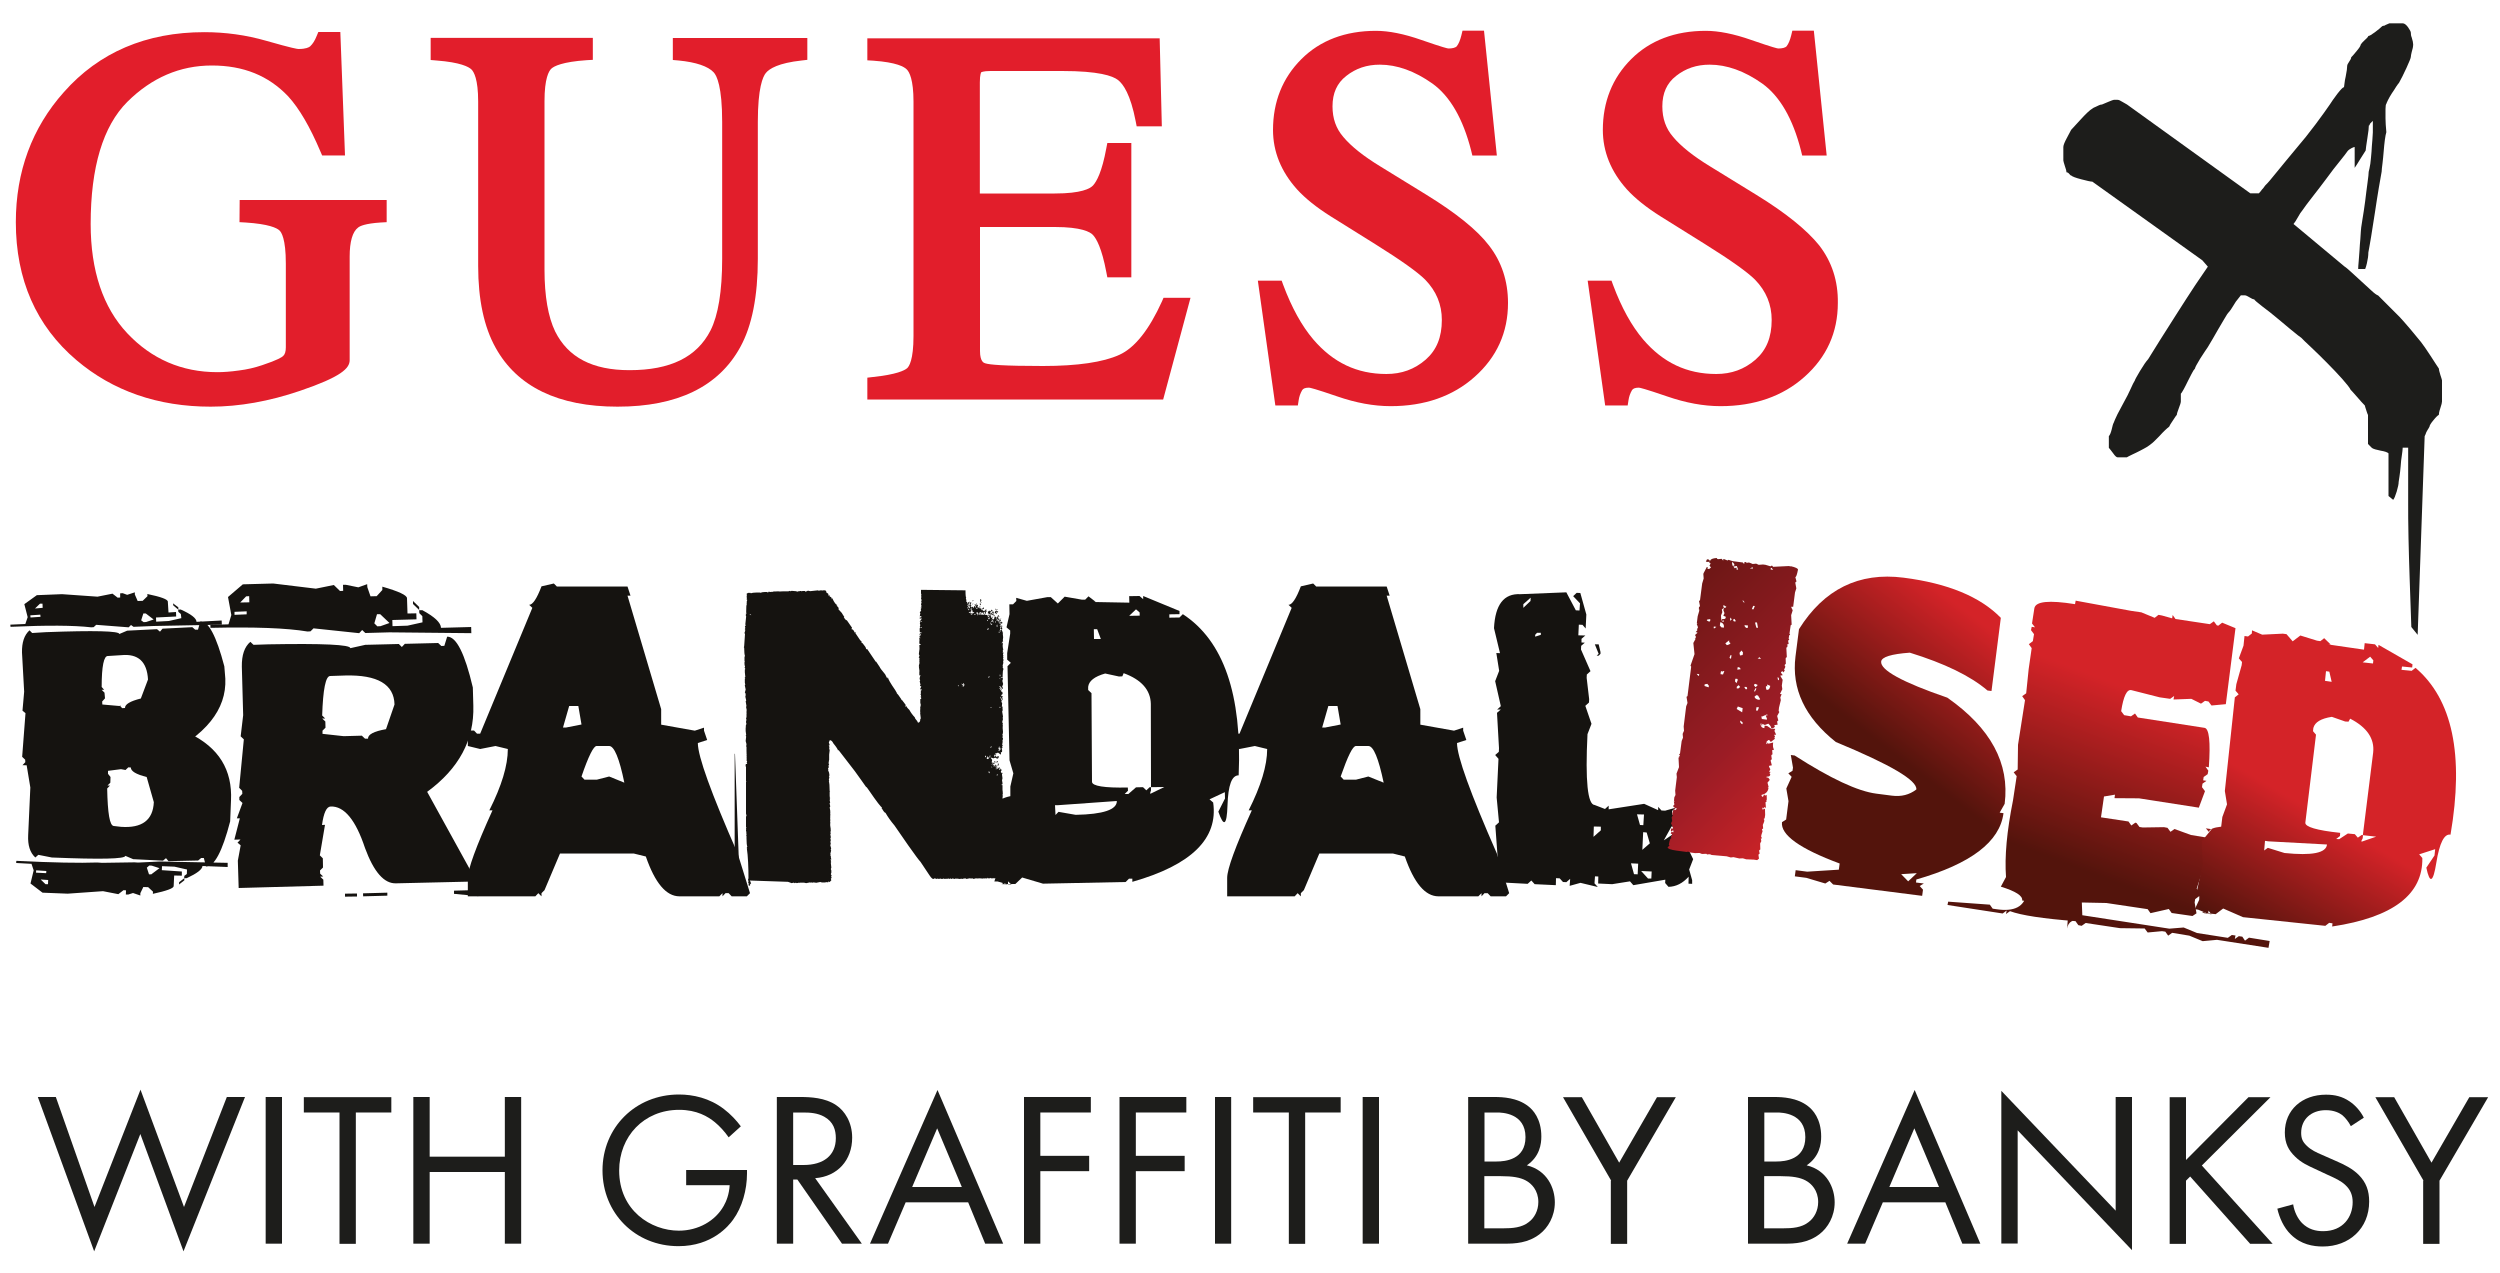 <?xml version="1.0" encoding="utf-8"?>
<!-- Generator: Adobe Illustrator 26.5.0, SVG Export Plug-In . SVG Version: 6.00 Build 0)  -->
<svg version="1.1" id="Layer_1" xmlns="http://www.w3.org/2000/svg" xmlns:xlink="http://www.w3.org/1999/xlink" x="0px" y="0px"
	 viewBox="0 0 1500 764" style="enable-background:new 0 0 1500 764;" xml:space="preserve">
<style type="text/css">
	.st0{fill:#1D1D1B;}
	.st1{fill:#E21E2B;}
	.st2{fill:#151310;}
	.st3{fill:url(#SVGID_1_);}
	.st4{fill:url(#SVGID_00000136409697243454783970000008789547193218477497_);}
	.st5{fill:url(#SVGID_00000180367738505313060870000014545786695271647892_);}
	.st6{fill:url(#SVGID_00000152245452095571815240000014667781803639206282_);}
</style>
<g>
	<path class="st0" d="M33.5,658.2l23.2,66l27.6-70.4l26.1,70.4l25.7-66H147l-36.9,92.6l-25.9-70.4l-27.7,70.4l-33.8-92.6H33.5z"/>
	<path class="st0" d="M169.2,658.2v88h-9.8v-88H169.2z"/>
	<path class="st0" d="M213.5,667.5v78.8h-9.8v-78.8h-21.4v-9.2h52.5v9.2H213.5z"/>
	<path class="st0" d="M257.8,694h45.1v-35.8h9.8v88h-9.8v-43h-45.1v43h-9.8v-88h9.8V694z"/>
	<path class="st0" d="M411.5,702h36.7v2.1c0,9.8-2.9,20.3-8.4,27.8c-2.6,3.6-12.5,15.8-32.7,15.8c-26.1,0-45.6-19.9-45.6-45.5
		s19.7-45.5,45.9-45.5c8.4,0,18.3,2.1,26.9,8.7c4,3,7.7,7,10.2,10.4l-7.3,6.6c-2.5-3.6-5.4-6.7-8.3-9.1c-4.2-3.4-10.8-7.4-21.4-7.4
		c-21.2,0-36,16-36,36.4c0,24,19.1,36.1,35.8,36.1c11.7,0,21.9-5.9,26.9-14.8c1.6-2.8,3.3-7,3.6-12.5h-26.1V702z"/>
	<path class="st0" d="M480.3,658.2c5.9,0,14.8,0.4,21.4,4.9c5.1,3.4,9.6,10.2,9.6,19.5c0,13.5-8.8,23.3-22.2,24.3l28,39.3h-11.9
		l-26.8-38.5h-2.5v38.5h-9.8v-88H480.3z M475.9,699h6.2c12.1,0,19.4-5.8,19.4-16.1c0-4.9-1.4-9.8-7-12.9c-4-2.2-8.4-2.5-12.7-2.5
		h-5.9V699z"/>
	<path class="st0" d="M580.9,721.4h-37.5l-10.6,24.8h-10.8l40.5-92.2l39.4,92.2h-10.8L580.9,721.4z M577.1,712.2L562.3,677l-15,35.2
		H577.1z"/>
	<path class="st0" d="M654.5,667.5h-30.3v26h29.3v9.2h-29.3v43.5h-9.8v-88h40.1V667.5z"/>
	<path class="st0" d="M711.8,667.5h-30.3v26h29.3v9.2h-29.3v43.5h-9.8v-88h40.1V667.5z"/>
	<path class="st0" d="M738.7,658.2v88H729v-88H738.7z"/>
	<path class="st0" d="M783.1,667.5v78.8h-9.8v-78.8h-21.4v-9.2h52.5v9.2H783.1z"/>
	<path class="st0" d="M827.4,658.2v88h-9.8v-88H827.4z"/>
	<path class="st0" d="M896.7,658.2c4.9,0,13.7,0.4,20.2,5.5c2.8,2.1,7.9,7.5,7.9,18.2c0,4.4-0.9,12-8.7,17.3
		c12.3,3,16.8,13.7,16.8,22.2s-4.2,15.3-9,19c-7,5.5-15,5.8-21.1,5.8h-21.9v-88H896.7z M890.6,696.9h7.4c5.1,0,17.3-1.1,17.3-14.6
		c0-14.5-14.2-14.8-17-14.8h-7.6V696.9z M890.6,737h11.2c5.7,0,11.2-0.4,15.4-3.7c3.4-2.5,5.8-6.9,5.8-12.1c0-7-4.1-11.1-7.5-12.9
		c-3.3-1.8-7.9-2.6-14.9-2.6h-10V737z"/>
	<path class="st0" d="M966.7,708.4l-28.9-50.1h11.3l22.4,39.3l22.7-39.3h11.3l-29.2,50.1v37.9h-9.8V708.4z"/>
	<path class="st0" d="M1064.6,658.2c4.9,0,13.7,0.4,20.2,5.5c2.8,2.1,7.9,7.5,7.9,18.2c0,4.4-0.9,12-8.7,17.3
		c12.3,3,16.8,13.7,16.8,22.2s-4.2,15.3-9,19c-7,5.5-15,5.8-21.1,5.8h-21.9v-88H1064.6z M1058.5,696.9h7.4c5.1,0,17.3-1.1,17.3-14.6
		c0-14.5-14.2-14.8-17-14.8h-7.6V696.9z M1058.5,737h11.2c5.7,0,11.2-0.4,15.4-3.7c3.4-2.5,5.8-6.9,5.8-12.1c0-7-4.1-11.1-7.5-12.9
		c-3.3-1.8-7.9-2.6-14.9-2.6h-10V737z"/>
	<path class="st0" d="M1167.2,721.4h-37.5l-10.6,24.8h-10.8l40.5-92.2l39.4,92.2h-10.8L1167.2,721.4z M1163.4,712.2l-14.8-35.2
		l-15,35.2H1163.4z"/>
	<path class="st0" d="M1200.8,746.2v-91.7l68.6,71.9v-68.2h9.8v91.9l-68.6-71.9v67.9H1200.8z"/>
	<path class="st0" d="M1311.6,696l37.5-37.7h13.2l-41.2,41l42.5,47h-13.5l-36-40.4l-2.5,2.5v37.9h-9.8v-88h9.8V696z"/>
	<path class="st0" d="M1410.5,675.7c-1.2-2.4-3.2-5-5.1-6.6c-1.7-1.3-4.9-3-9.9-3c-8.7,0-14.8,5.4-14.8,13.6c0,3.4,0.9,5.4,3.3,7.7
		c2.6,2.6,5.9,4.1,9.2,5.5l8.4,3.7c5.1,2.2,9.9,4.6,13.6,8.3c4.5,4.5,6.3,9.6,6.3,16c0,16.2-12,27-27.8,27c-5.8,0-13.1-1.2-19.1-7.1
		c-4.4-4.2-7-10.3-8.2-15.6l9.5-2.6c0.7,4.6,2.8,8.6,5.3,11.2c3.8,3.8,8.2,4.9,12.7,4.9c12,0,17.7-8.6,17.7-17.4
		c0-4-1.2-7.4-4.4-10.3c-2.5-2.4-5.9-4-10.6-6.1l-7.9-3.7c-3.4-1.6-7.8-3.4-11.7-7.3c-3.8-3.7-6.1-7.8-6.1-14.4
		c0-13.6,10.4-22.7,24.7-22.7c5.4,0,9.8,1.1,14.1,4c3.6,2.4,6.6,5.9,8.6,9.8L1410.5,675.7z"/>
	<path class="st0" d="M1454.1,708.4l-28.9-50.1h11.3l22.4,39.3l22.7-39.3h11.3l-29.2,50.1v37.9h-9.8V708.4z"/>
</g>
<g>
	<g>
		<path class="st1" d="M143.7,133.3l3.6,0.2c14,0.9,18.8,3.3,20.3,4.7c1.2,1,3.9,5,3.9,19.9l0,50.3c0,2.4-0.5,4.2-1.6,5.2
			c-0.6,0.6-3.2,2.4-12.6,5.5c-4.4,1.5-9.1,2.6-14,3.2c-4.9,0.7-9.3,1-12.9,1c-21.3,0-39.5-7.9-54-23.3c-14.6-15.5-22-37.6-22-65.6
			c0-34.1,7.4-58.7,22-73.3C91,46.6,108,39.3,127.1,39.3c19,0,34,6.1,45.8,18.5c6.6,7.2,13.1,18.3,19.4,33.2l1,2.3H207l-2.8-74.1
			l-13.2,0l-1,2.4c-1.1,2.8-2.4,4.8-3.9,6.2c-0.7,0.6-2.5,1.6-7,1.6c-0.6,0-3.6-0.4-19.3-4.9c-12.1-3.5-24.6-5.2-37.2-5.2
			c-34.8,0-63.2,12.1-84.3,36C19.2,76.7,9.5,103,9.5,133.3c0,34.4,12.2,62.3,36.4,82.8c21.8,18.5,48.9,27.9,80.5,27.9
			c17.1,0,35.1-3.2,53.6-9.5c24.7-8.4,29.8-13.5,29.8-18.4l0-62.2c0-8.9,1.7-14.9,5.1-17.4c1.1-0.9,4.3-2.4,13.5-3l3.6-0.2V120
			l-88.2,0L143.7,133.3z"/>
		<path class="st1" d="M403.8,36l3.4,0.3c10.4,1,17.7,3.5,21,7.1c1.9,2,5.1,8.6,5.1,29.7v82.2c0,19.5-2.4,33.9-7,43
			c-8.2,16-24.1,23.8-48.6,23.8c-22.2,0-36.8-7.6-44.6-23.2c-4.2-8.7-6.4-21.2-6.4-37.1l0-101.1c0-13.7,2.6-18.1,4.1-19.5
			c1.6-1.5,6.6-4.1,21.3-5.1l3.6-0.2l0-13.2l-97.3,0V36l3.5,0.3c14.4,1.1,19.3,3.8,20.9,5.3c1.5,1.4,4.1,5.8,4.1,19.3l0,98.7
			c0,20.1,3.5,36.6,10.5,49.1c13,23.4,37.6,35.3,73.1,35.3c35.9,0,60.7-12,73.7-35.8c7-12.7,10.5-30.5,10.5-52.9l0-82.2
			c0-20.4,3-27.1,4.8-29.3c2.1-2.6,7.6-6,21.5-7.5l3.4-0.4V22.8l-80.7,0V36z"/>
		<path class="st1" d="M697.2,180.8c-7.7,17-16.3,27.9-25.6,32.1c-9.6,4.4-25.1,6.7-45.8,6.7c-24.1,0-32.1-0.8-34.6-1.6
			c-0.8-0.2-3.2-0.9-3.2-7.4v-74.4l44.9,0c16,0,21.2,3,22.8,4.7c2.2,2.3,5.4,8.1,8.1,22.4l0.6,3.1l14.4,0V85.8l-14.4,0l-0.6,3.1
			c-2.6,14.2-5.8,20-8,22.4c-1.7,1.8-6.8,4.8-23,4.8l-44.9,0l0-66.7c0-4.8,0.8-6,0.8-6c0,0,1.1-0.8,5.6-0.8l43,0
			c21.9,0,30.3,2.9,33.5,5.4c3.1,2.4,7.5,8.6,10.6,24.7l0.6,3.1l15.1,0l-1.3-52.8l-175.4,0v13.2l3.5,0.2c14.1,1,18.7,3.7,20.2,5.3
			c1.5,1.5,4,6,4,19.3v140.6c0,14.5-2.7,18.3-3.8,19.3c-1.6,1.4-6.4,3.8-20.5,5.3l-3.4,0.4v13.1l177.5,0l16.4-61h-16.2L697.2,180.8z
			"/>
		<path class="st1" d="M855.9,116.9l-27.8-17.1c-10-6.1-17.4-12-22.1-17.6c-4.4-5.1-6.5-11.1-6.5-18.4c0-7.9,2.7-13.9,8.2-18.2
			c5.8-4.6,12.4-6.8,20.2-6.8c10.3,0,20.9,3.8,31.5,11.3c10.5,7.5,18.4,21,23.3,40.3l0.7,2.9l14.7,0l-7.7-74.9l-12.9,0l-0.7,2.9
			c-0.7,2.8-1.6,5-2.7,6.4c-0.7,0.9-2.6,1.4-5,1.4c-0.5,0-3.2-0.6-16.2-5.1c-10.5-3.7-19.7-5.5-27.3-5.5c-18.4,0-33.5,5.7-44.8,17
			c-11.3,11.3-17,25.6-17,42.5c0,12.9,4.8,24.9,14.4,35.6c5,5.5,11.8,10.9,20.2,16.2l26.9,16.8c15.2,9.5,25.2,16.6,29.8,21.2
			c6.7,6.9,10,14.9,10,24.2c0,10.4-3.2,18.1-9.7,23.8c-6.7,5.8-14.4,8.6-23.6,8.6c-17.6,0-31.9-6.8-43.8-20.7
			c-6.9-8.1-13-19.1-18.1-32.8l-0.9-2.5h-14.3l10.5,74.9h13.5l0.5-3.2c0.3-2.1,1-4.1,2.1-6c0.6-1,1.9-1.5,4.1-1.5
			c0.5,0,3.4,0.6,17.1,5.3c11,3.8,21.7,5.8,31.9,5.8c20.3,0,37.3-5.9,50.4-17.6c13.3-11.8,20-26.7,20-44.3
			c0-13.1-3.8-24.7-11.4-34.5C886.3,138,873.6,127.8,855.9,116.9z"/>
	</g>
	<path class="st1" d="M1091.5,147.2c-7.4-9.2-20.1-19.5-37.7-30.3L1026,99.8c-10-6.1-17.4-12-22.1-17.6c-4.4-5.1-6.5-11.1-6.5-18.4
		c0-7.9,2.7-13.9,8.2-18.2c5.8-4.6,12.4-6.8,20.2-6.8c10.3,0,20.9,3.8,31.5,11.3c10.5,7.5,18.4,21,23.3,40.3l0.7,2.9h14.7l-7.7-74.9
		l-12.9,0l-0.7,2.9c-0.7,2.8-1.6,5-2.7,6.4c-0.7,0.9-2.6,1.4-5,1.4c-0.5,0-3.2-0.6-16.2-5.1c-10.5-3.7-19.7-5.5-27.3-5.5
		c-18.4,0-33.5,5.7-44.8,17c-11.3,11.3-17,25.6-17,42.5c0,12.9,4.8,24.9,14.4,35.6c5,5.5,11.8,10.9,20.2,16.2l26.9,16.8
		c15.2,9.5,25.2,16.6,29.8,21.2c6.7,6.9,10,14.9,10,24.2c0,10.4-3.2,18.1-9.7,23.8c-6.7,5.8-14.4,8.6-23.6,8.6
		c-17.6,0-31.9-6.8-43.8-20.7c-6.9-8.1-13-19.1-18.1-32.8l-0.9-2.5l-14.3,0l10.5,74.9h13.5l0.5-3.2c0.3-2.1,1-4.1,2.1-6
		c0.6-1,2-1.5,4.1-1.5c0.5,0,3.4,0.6,17.1,5.3c11,3.8,21.7,5.8,31.9,5.8c20.3,0,37.3-5.9,50.4-17.6c13.3-11.8,20-26.7,20-44.3
		C1102.9,168.6,1099.1,157,1091.5,147.2z"/>
</g>
<g>
	<path class="st0" d="M1441.6,268.8c0,0.9-0.2,2.4-0.5,4.5c-0.3,2-0.6,4.1-0.7,6.4c-0.2,2.2-0.4,4.2-0.7,6.1c-0.3,1.9-0.5,3-0.5,3.3
		c0,1.3-0.4,3.2-1.2,5.9c-0.8,2.6-1.5,4.3-2.1,4.9l-2.8-2.3V272c-0.6-0.6-2.2-1.2-4.7-1.6c-2.6-0.5-4.3-1-5.2-1.6l-2.4-2.4V249
		c-0.3-0.6-0.6-1.4-0.9-2.4c-0.6-1.9-1-3-1-3.3c-1.3-1.3-2.8-3-4.7-5.2c-1.9-2.2-3.2-3.6-3.8-4.2c-0.6-1.3-2.3-3.4-5.1-6.6
		c-2.8-3.1-5.9-6.4-9.2-9.7c-3.3-3.3-6.4-6.4-9.4-9.2c-3-2.8-5-4.7-5.9-5.7c-0.6-0.3-2.8-2.1-6.6-5.2c-3.8-3.1-6.7-5.7-9-7.5
		c-1.9-1.6-4.4-3.6-7.5-5.9c-3.1-2.4-4.9-3.9-5.2-4.5c-0.6,0-1.6-0.4-2.8-1.2c-1.3-0.8-2.2-1.2-2.8-1.2h-1h-1.4l-1.9,2.4
		c-0.6,0.6-1.5,1.9-2.6,3.8c-1.1,1.9-2,3.1-2.6,3.8c-0.7,0.6-1.5,1.9-2.6,3.8c-1.1,1.9-2.3,3.9-3.6,6.1c-1.3,2.2-2.5,4.4-3.8,6.6
		c-1.3,2.2-2.2,3.8-2.8,4.7c-0.9,1.3-2.4,3.5-4.5,6.8c-2,3.3-3.1,5.3-3.1,5.9c-0.6,0.6-1.3,1.7-2.1,3.3c-0.8,1.5-1.6,3.1-2.4,4.7
		c-0.8,1.6-1.5,3.1-2.3,4.5c-0.8,1.4-1.3,2.3-1.7,2.6v4.7c0,0.6-0.4,2-1.2,4c-0.8,2.1-1.2,3.4-1.2,4c-0.3,0.3-1.1,1.4-2.3,3.3
		c-1.3,1.9-2.1,3.2-2.3,3.8c-1.3,1-3.3,2.8-5.9,5.7c-2.7,2.8-4.4,4.4-5,4.7c-0.3,0.3-1.1,0.9-2.3,1.7c-1.3,0.8-2.7,1.5-4.2,2.3
		c-1.6,0.8-3.1,1.6-4.7,2.3c-1.6,0.8-2.7,1.3-3.3,1.7h-2.3h-3.3c-0.6,0-1.5-0.8-2.6-2.4c-1.1-1.5-2-2.6-2.6-3.3v-2.8v-4.2
		c0.6-0.6,1.2-2,1.7-4c0.5-2.1,0.8-3.4,1.2-4c0.3-0.9,1.1-2.7,2.3-5.2c1.3-2.5,2.6-5,4-7.5c1.4-2.5,2.7-5,3.8-7.5
		c1.1-2.5,2-4.3,2.6-5.2c0-0.3,1-2.2,3.1-5.7c2.1-3.5,3.7-5.8,4.9-7.1c1.3-2.2,3.6-5.9,6.9-11.1c3.3-5.2,6.8-10.8,10.6-16.7
		c3.8-5.9,7.4-11.6,10.8-16.7c3.5-5.2,6-8.9,7.5-11l-3.3-3.8l-66-47.2c-1,0-3.2-0.5-6.6-1.4c-3.5-0.9-5.5-1.7-6.1-2.3
		c-0.3,0-0.7-0.3-1.2-1c-0.5-0.6-1-0.9-1.6-0.9c0-0.6-0.3-1.9-1-3.8c-0.6-1.9-0.9-3-0.9-3.3V92v-3.8c0-1,0.7-2.8,2.1-5.4
		c1.4-2.7,2.3-4.3,2.6-4.9c0.6-0.6,2.5-2.7,5.7-6.2c3.1-3.4,5.5-5.7,7.1-6.6c0.3-0.3,0.9-0.6,1.9-1c0.6-0.3,1.3-0.6,1.9-0.9
		c0.6-0.3,1.3-0.5,1.9-0.5c0.6-0.3,1.9-0.8,3.8-1.6c1.9-0.8,3-1.2,3.3-1.2h1.4l0.9,0c0.6,0,1.6,0.4,2.8,1.2c1.3,0.8,2.2,1.3,2.8,1.6
		l74,53.3l2.3,0h2.8c0.6-0.6,1.3-1.4,1.9-2.3c0.6-0.6,1.1-1.2,1.4-1.7c0.3-0.5,0.6-0.8,1-1.2c1-0.9,3.1-3.4,6.4-7.5
		c3.3-4.1,7.1-8.6,11.3-13.7c4.3-5,8.3-10,12.1-15.1s6.6-9,8.5-11.8c1-1.5,2.4-3.7,4.5-6.4s3.4-4,4-4c0-0.3,0.1-1.1,0.3-2.3
		c0.1-1.3,0.4-2.6,0.7-4c0.3-1.4,0.5-2.7,0.7-4c0.1-1.3,0.2-2.1,0.2-2.4c0-0.6,0.4-1.5,1.2-2.6c0.8-1.1,1.2-1.9,1.2-2.6
		c0.6-0.6,1.8-1.9,3.3-3.8c1.6-1.9,2.4-3.1,2.4-3.8c0.3-0.6,1.1-1.5,2.3-2.6c1.3-1.1,2.1-2,2.3-2.6c0.6,0,2-0.8,4-2.3s3.4-2.7,4-3.3
		c0.3-0.3,0.6-0.5,0.9-0.5c0.6,0,1.1-0.2,1.4-0.5c0.6-0.3,1.4-0.6,2.3-1l4.3,0l3.8,0c0.9,0,2,0.8,3.1,2.3c1.1,1.6,1.7,2.7,1.7,3.3
		c0,1,0.1,1.9,0.5,2.8c0.6,1.9,0.9,3.3,0.9,4.2c0,1.3-0.3,2.8-0.9,4.7c-0.3,1.3-0.5,2.2-0.5,2.8c0,0.7-0.9,2.8-2.6,6.6
		c-1.8,3.8-3.2,6.8-4.5,9c-0.3,0.3-0.9,1.1-1.7,2.3c-0.8,1.3-1.6,2.6-2.6,4c-0.9,1.4-1.7,2.8-2.3,4c-0.6,1.3-1,2.1-1,2.3
		c-0.3,0.3-0.5,1.3-0.5,3.1c0,1.8,0,3.6,0,5.7c0,2.1,0.2,4.8,0.5,8.2c-0.3,0.9-0.6,2.5-0.9,4.7c-0.3,2.2-0.5,4.5-0.7,6.9
		c-0.2,2.3-0.4,4.7-0.7,7.1c-0.3,2.3-0.5,4-0.5,4.9c-0.3,1.9-0.9,5.1-1.7,9.7c-0.8,4.6-1.5,9.4-2.3,14.6s-1.6,10-2.3,14.6
		c-0.8,4.6-1.3,7.8-1.7,9.7c0,1.9-0.3,4.1-0.9,6.6c-0.3,1.3-0.6,2.3-1,3.3h-4.2c0-1,0.1-2.4,0.3-4.5c0.1-2.1,0.3-4.3,0.5-6.6
		c0.1-2.3,0.3-4.6,0.5-6.8c0.2-2.2,0.3-3.8,0.3-4.7s0.3-3.2,0.9-6.8c0.6-3.6,1.2-7.4,1.7-11.3c0.5-3.9,0.9-7.6,1.4-11
		c0.5-3.5,0.7-5.7,0.7-6.6c0.3-1,0.6-2.6,1-4.9c0.3-2.4,0.5-4.7,0.7-7.1c0.1-2.4,0.3-4.6,0.5-6.9c0.2-2.2,0.3-3.8,0.3-4.7v-2.8v-4.2
		l-1.4,1.4c-0.3,0.3-0.5,0.6-0.5,0.9c0,0.3-0.2,0.5-0.5,0.5c0,0.3-0.1,1.3-0.2,2.8c-0.2,1.6-0.4,3.2-0.7,4.9
		c-0.3,1.8-0.5,3.3-0.7,4.7c-0.2,1.4-0.3,2.3-0.3,2.6c-0.6,0.9-1.7,2.7-3.3,5.2c-1.5,2.5-2.6,4.2-3.3,5.2V88.2c-0.3,0-1,0.2-1.9,0.7
		c-0.9,0.5-1.7,1-2.3,1.7c-0.6,0.9-2.2,3-4.7,6.1c-2.6,3.1-5.2,6.6-8,10.4c-2.8,3.8-5.7,7.5-8.5,11.1c-2.8,3.6-4.9,6.4-6.1,8.2
		c-0.6,0.6-1.5,2-2.6,4s-2,3.3-2.6,4l2.3,1.9l28.3,23.6c1,0.6,2.3,1.8,4.2,3.5c1.9,1.7,3.9,3.6,5.9,5.4c2.1,1.9,4,3.7,5.9,5.4
		c1.9,1.8,3.3,2.8,4.2,3.1l12.8,12.8c1.3,1.3,3.4,3.8,6.6,7.5c3.1,3.8,5.2,6.3,6.2,7.5c1.3,1.6,3.2,4.4,5.9,8.5
		c2.6,4.1,4.3,6.6,4.9,7.5c0,0.6,0.3,1.9,0.9,3.8c0.6,1.9,1,3,1,3.3v6.6v6.1c0,0.6-0.3,2-1,4s-0.9,3.4-0.9,4
		c-0.6,0.3-1.8,1.4-3.3,3.3c-1.6,1.9-2.3,3.2-2.3,3.8c-0.3,0.7-0.7,1.2-1,1.7c-0.3,0.5-0.6,1-0.9,1.6c-0.3,1-0.7,1.8-1,2.4
		l-4.2,119.2l-3.8-4.7c-0.3-9.8-0.7-19.3-1-28.8c-0.3-8.2-0.5-16.4-0.7-24.8c-0.2-8.3-0.2-15.3-0.2-21v-33H1441.6z"/>
</g>
<g>
	<path class="st2" d="M22.1,357.1l15.1-0.6l21.3,1.5l9-1.8l3.1,2.4l1.5-0.1v-2.5l1.5-0.1l2.7,1l4.6-1.5v1.3l1.7,3.9l3-0.1l2.9-2.8
		l-0.1-1.3c8.1,1.7,12.3,3.2,12.3,4.6l0.4,6.5l4.5-0.3l0.1,2.7l-12.1,0.6l0.1,2.5l7.6-0.4l7.5-1.7l-0.3-2.5l-1.5-1.3l-0.1-1.3
		l1.5-0.1c6.3,2.8,9.5,5.3,9.5,7.4l15.1-0.8l0.1,2.5l-40.8,0.8l-12.2,0.5l-1.5-1.1l-1.4,1.4l-19.5-1.5l-1.5,1.4l-1.5,0.1
		c-10.4-1.2-26.5-1.3-48.4-0.3l-0.1-1.3l9-0.4l1.4-4.1l-2-7.8L22.1,357.1z M18.3,530.1l1.9-7.9l-1.3-3.9l-9.2-0.5l0.1-1.3
		c22,1.1,38.1,1.4,48.5,1l1.5,0.1l1.4,0.1l19.5-0.3l1.5,0.1h1.5l12.1-0.6l40.8,0.8v2.5l-15.1-0.6c-0.2,2.1-3.4,4.5-9.5,7.3h-1.5
		l0.1-1.4l1.5-1.1l0.1-2.7l-7.5-1.7l-7.5-0.3l-0.1,2.4l12,0.8v2.5l-4.6-0.1l-0.3,6.4c-0.1,1.3-4.2,2.8-12.5,4.6l0.1-1.3l-2.9-2.7
		l-2.9-0.1l-1.8,3.7v1.4l-4.4-1.5l-2.8,0.9h-1.5l0.1-2.5l-1.5-0.1l-3.1,2.4l-9.2-1.8l-21.2,1.5l-15.1-0.6L18.3,530.1z M17.7,378.2
		l1.6,1.6l8.2-0.5c29.3-1.1,44.1-0.7,44.1,1.1l4.7-2l17.9-0.9l1.8,1.5l1.5-1.8l17.9-0.9l1.7,1.5h1.7l1.4-5c4.8-0.3,9.6,8.7,14.4,27
		l0.6,7.4c0.8,18.5-11.7,34.1-37.7,46.8l-1.5,4.1c-14.8,1.4-24.6,2.3-29.4,2.7l-53.1-1.7l1.7-1.8l-0.1-1.5l-1.8-1.7l2-26.2l-1.8-1.5
		l1-11.4l-1.3-23.5C13.1,385.5,14.5,381.1,17.7,378.2z M16.9,501.1l1.3-28.6l-2.5-15.1l56,2.3l16.1-3.4c9.3-3.7,18.1-8.7,26.2-15.3
		l-0.3-0.9c17.5,8.4,25.8,21.8,24.9,40.2l-0.5,12.5c-4.7,18.2-9.6,27.3-14.5,27.1l-1.3-5.1h-1.6l-1.8,1.5l-17.8,0.4l-1.5-1.8
		l-1.8,1.5l-17.9-0.9l-4.7-2c-0.1,1.9-14.8,2.2-44.1,1l-8.1-1.6l-1.8,1.6C18,511.6,16.6,507.1,16.9,501.1z M18.2,369.2l0.1,1.3
		l6-0.4l-0.1-1.3L18.2,369.2z M21,365.1l4.6-0.4l-0.1-2.5h-1.5L21,365.1z M27.7,523.9l0.1-1.3l-6.1-0.4l-0.1,1.4L27.7,523.9z
		 M27.3,530.5h1.5l0.1-2.5l-4.5-0.3L27.3,530.5z M61,412.2l1.5,1.7H61l1.7,1.7l0.3,3.4l-1.7,1.9l0.1,1.8l11.4,1l-1.1-0.5l1.6,1.7
		l1.7-0.1c-0.1-2.2,3.1-4.1,9.5-5.7l4.3-11.4c-0.6-10.7-5.9-15.6-16-14.6l-8,0.5C62.3,393.4,61,399.7,61,412.2z M68.3,495.6l4.3,0.5
		c12.6,0.9,19.2-4,19.7-14.8L88,466.2c-6.4-1.6-9.5-3.5-9.5-5.7l-1.5-0.1l-1.7,1.6l-2.7-0.5l-7.8,1v1.8l1.5,1.9l-0.1,3.4l-1.7,1.7
		h1.5l-1.7,1.8C64.6,488,65.8,495.5,68.3,495.6z M86,368.1l-1.3,4.1l1.5,1.1l1.5-0.1l4.5-1.5l-4.7-3.6H86z M90.9,524.5l4.8-3.6
		l-4.6-1.5l-1.5-0.1l-1.5,1.3l1.3,4H90.9z M103.8,362l3.2,2.4v1.4l-3-2.5L103.8,362z M107.5,529.3l3.1-2.4v1.3l-3.2,2.5L107.5,529.3
		z"/>
	<path class="st2" d="M145.7,350.6l18.2-0.5l25.6,3.1l10.8-2.2l3.7,3.6l1.9-0.1l-0.1-3.6h1.8l7.4,1.5l5.3-1.9l0.1,1.8l1.9,5.5
		l3.7-0.1l3.4-3.7V352c9.8,2.8,14.7,5.1,14.8,6.9l0.3,9.2l5.3-0.1l0.1,3.6l-14.5,0.4l0.1,3.7l9-0.3l9-2l-0.1-3.7l-1.8-1.8l-0.1-1.8
		h1.9c7.4,4,11.1,7.5,11.2,10.6l18.1-0.5l0.1,3.7l-49.1-0.5l-14.5,0.4l-1.9-1.8l-1.8,1.9l-27.4-2.9l-1.8,1.8l-1.8,0.1
		c-12.5-2.1-31.9-2.8-58.2-2.2l-0.1-1.8l10.9-0.3l1.7-5.6l-2-10.8L145.7,350.6z M150.2,385.1l1.9,1.8l9-0.3
		c32.8-0.6,49.1,0.2,49.1,2.3l9-2l20.1-0.5l1.8,1.8l1.8-1.9l20-0.5l1.9,1.8l1.8-0.1l1.7-5.5c5.5-0.1,10.6,10.1,15.4,30.5l0.3,10.9
		c0.6,20.6-8.7,37.8-27.7,51.7l28.6,51.9l0.1,1.9l-47.3,1.1c-7.2,0.3-13.4-6.8-18.7-21.2c-5.6-16.9-12.5-25.2-20.6-24.9
		c-2.5,0.1-4.2,3.8-5.2,11.1l1.8-0.1l-3.1,18.3l1.8,1.8l0.1,5.5l-1.8,1.8l0.1,1.9l1.8,1.7l-1.8,0.1l1.9,1.8l0.1,3.6l-50.9,1.4
		l-0.5-16.4l1.7-9.2l-1.9-1.6l1.8-1.9l-3.7,0.1l3.3-12.8h-1.8l3.4-9.2l-1.9-1.8v-1.8l1.8-1.9l-0.1-1.8l-1.8-1.8l2.8-29.1l-1.9-1.8
		l1.5-12.7l-0.8-29.1C145,393,146.7,388.1,150.2,385.1z M140.7,367.1v1.8l7.3-0.3v-1.8L140.7,367.1z M144.1,361.5l5.5-0.1l-0.1-3.7
		l-1.8,0.1L144.1,361.5z M193.3,429.3l1.8,1.8h-1.8l1.9,1.8l0.1,3.7l-1.8,1.8v1.9l12.7,1.4l10.9-0.3l1.9,1.8h1.8
		c-0.1-2.5,3.5-4.4,10.8-5.7l5.1-14.8c-0.3-12.1-10.2-17.9-29.6-17.4l-9,0.3C195.4,405.6,193.8,413.6,193.3,429.3z M207,536.2
		l7.2-0.1v1.8L207,538V536.2z M217.8,536l14.6-0.4v1.8l-14.5,0.4L217.8,536z M226.2,368.5l-1.6,5.5l1.8,1.8l1.9-0.1l5.4-1.9
		l-5.6-5.3L226.2,368.5z M247.8,360.6l3.7,3.6v1.8l-3.7-3.6V360.6z M272.4,534.4l14.5-0.4l0.1,3.7l-14.6-1.4V534.4z"/>
	<path class="st2" d="M332.3,350.1l1.8,1.8h42.4l1.8,5.5h-1.8l20.2,68.1v9.3l20.2,3.6l5.5-1.8v1.8l1.9,5.6l-5.6,1.8
		c0,8,8,30.1,23.9,66.3l7.4,23.8l-1.9,1.9H439l-1.8-1.9h-1.9l-1.8,1.9v-1.9l-1.9,1.9h-23.9c-8,0-14.7-8-20.2-23.9l-7.3-1.8H336
		l-9.3,22l-1.8,1.8v1.9l-1.9-1.9l-1.8,1.9h-40.5v-11.1c0-5.2,4.9-18.7,14.8-40.5h-1.9c7.4-14.7,11.1-26.9,11.1-36.8l-7.4-1.8
		l-9.2,1.8l-7.4-1.8v-9.3h3.7l1.8,1.9h1.9l31.3-75.5l-1.9-1.8c2.1,0,4.6-3.7,7.4-11.1L332.3,350.1z M341.5,423.6l-3.7,12.9h1.9
		l9.2-1.8l-1.9-11.1H341.5z M348.9,465.9l1.8,1.9h7.4l7.4-1.9l9.1,3.7c-3-14.7-6.1-22-9.1-22H358
		C356.2,447.5,353.1,453.6,348.9,465.9z"/>
	<path class="st2" d="M443.9,532.5h-3.1v-80.2h0.2L443.9,532.5z M552.5,353.9l26.8,0.3v0.2c0,2.9,0.2,4.3,0.5,4.3l-0.3,0.2l0.3,1.1
		v1.1c0.4,0,0.6,0.2,0.6,0.5l-0.3,0.3l0.8,0.3h0.3V362h-0.5v-0.3l1-0.8c0,1.4-0.4,2-1.3,2l0.2,0.1v0.3l-0.2,0.3h0.5l-0.5,1.4h0.2
		c0.3,0,0.5-0.4,0.5-1.1h0.3v1h0.2l0.4-0.5l-0.4-1l0.3-0.6l0.1,0.3h0.3v-0.3l-0.3-0.3H582l-0.3,0.3v-0.5h0.6l-0.3-0.3v-0.3l0.3-0.3
		h0.5l-0.3,1.3l0.3,0.6l-0.5,0.5l0.5,0.5l0.3-0.2h0.8v0.5l-0.3,0.2v0.1h0.3c0.4-0.3,0.6-0.8,0.6-1.4h0.3c0.1,0.7,0.3,1,0.8,1
		l-0.5-1.5h-0.3v-0.4h0.3c0.3,0,0.5,0.2,0.5,0.6h0.3l0.6-0.4l0.3,0.6l-0.3,0.3v0.3l0.3,0.2v0.3c-0.8,0.1-1.1,0.3-1.1,0.6l0.6,0.3
		c0.1-0.6,0.3-0.9,0.8-0.9h0.5c0,0.4,0.2,0.6,0.5,0.6V365h0.4l0.3,1.1h0.2v-1h0.3c0,0.8,0.3,1.4,1,1.5c0.6-0.1,0.9-0.3,0.9-0.8h0.8
		v0.5h-0.5v1.9H591c0-0.8-0.2-1.2-0.5-1.2l-0.4,0.4l0.4,0.5v0.5h-0.4V368l-0.5-0.5h-0.8v0.5h-0.2c0-0.5-0.2-0.8-0.5-0.8
		c-0.3,0-0.4,0.3-0.4,1h-0.5l0.8,0.8l0.4-0.5l-0.2-0.2V368h0.5c0,0.7,0.2,1,0.5,1l0.2-0.3h0.3v0.3l1.1-0.5c0,0.3,0.5,0.5,1.4,0.5
		l0.5,0.4v1h0.2l0.5-0.5l-0.5-0.8l0.8-0.1v0.4h0.3l0.6-0.3v0.3c0,1,0.3,1.5,0.8,1.5c0-0.7,0.2-1,0.5-1v0.3l-1,1.7l0.8-0.5l0.3,0.2
		h0.4l0.5-1.9h0.3v0.5c0.5,0,0.8,0.2,0.8,0.5l-0.5,0.6v0.2h0.2v-0.4h0.3l0.2,0.1h0.1v-0.4l-0.1-1.3l0.9,1.3l-0.3,0.6l0.3-0.2h0.5
		l-0.3,0.8l-1.1-0.5l-0.2,0.3v0.5l0.4,0.5v-0.8c0.7,0.4,1,1.2,1,2.2h0.3v-1.2l-0.3-0.3h-0.3c0.3-0.7,0.5-1,0.8-1h0.3v0.5h-0.5v0.3
		c0.3,0.6,0.5,0.9,0.8,0.9l0.4-0.4l0.5,0.4v0.5l-0.5,0.5l-0.2-0.8h-0.4v0.8l0.2,0.8h-0.8v0.1l0.8,0.3l-0.5,1.5h0.3
		c0.4,0,0.6-0.6,0.6-1.9c0.3,0,0.5,0.2,0.5,0.6l-0.2,0.3v0.3l0.2,0.8l-0.2,0.1l0.2,0.3h-0.2l-0.9-0.3l-0.3,0.3v0.5h0.3l0.6-0.5
		l0.8,1.9l-0.3,0.2h0.5l-0.2,0.3v0.5l0.2,1.9l-0.2,1.7l0.2,0.8c-0.4,0-0.7,0.3-0.8,0.9v0.3h0.2c0-0.4,0.2-0.6,0.5-0.6l-0.2,2
		c0.1,1.4,0.2,2,0.5,2l-0.5,0.6l0.2,0.3v0.2l-0.2,1.2l0.2-0.3h0.3l-0.3,1.3v0.2l0.3,0.3l-0.3,0.6l0.3,0.3v0.3l-0.3,0.3l0.3,1.1v0.2
		l-0.3,1.3h0.3l-0.5,1.9l0.2,0.6l-0.2,0.2v0.3l0.5,1c-0.3,0.7-0.5,1.9-0.5,3.8v1.1c-0.8,0-1.1,0.2-1.1,0.5h0.1l0.8-0.3l0.3,0.3v0.8
		l-0.3,0.9l0.5,1.9l-0.5,1.4h-0.2l0.5,0.8v0.8h-0.5l0.2-0.2l-0.2-0.8h-0.3v0.5h-0.2l0.2,0.8v0.6h-0.2c0-0.6-0.1-0.9-0.4-0.9l0.2-1.3
		l-0.5-0.4h-0.3v0.4l0.3,0.2v0.3l-0.3,0.8h0.3l1.1,1.9l0.2-0.3l0.3,0.9c-0.1,0.7-0.3,1-0.8,1v0.8h0.8v0.4l-0.3,0.3l0.3,0.8v0.9h-0.3
		V419h-0.2v0.5h-0.3v-0.8h-0.4v0.3l0.9,1.9l-0.2-0.2h-0.3v0.5l0.5,0.6l-0.2,2.2h0.5v0.5l-0.3,0.3l0.3,0.3v0.8l-0.3,0.1l0.3,0.2v0.3
		l-0.3,0.3v0.2l0.5,2.9l-0.2,0.9l0.2,0.3h-0.2l0.2,0.3l-0.5,1.9l0.5,0.8l-0.2,0.1v1l0.2,0.3l-0.2,0.2v0.3l0.2,0.2l-0.2,0.1v0.5
		l0.2,2.4c-0.1,1.1-0.2,1.6-0.5,1.6l0.3,0.3v1l-0.3,0.1v0.3h0.5v0.3c0,1.1-0.2,1.7-0.5,1.7l0.3,0.3v0.2l-0.3,1.9l0.3,0.3v0.3
		l-0.3,0.3v0.3l0.3,0.6h-0.3l-0.5,0.5h0.5l-0.2,0.8l0.2,0.3v0.3l-0.2,0.9l-0.3-0.3h-0.2l-0.1,0.3v0.3l0.1,0.2l-0.1,0.8l-1.8-1.3
		l-0.3,0.3v0.2l-0.1-0.2h-1.3v0.5l0.3-0.3h0.5v0.3c0,0.4-0.4,0.6-1.3,0.6v0.8l0.3-0.3h0.8c0.1,0.7,0.3,1,0.8,1v-0.3l-0.2-0.3h0.6
		l0.3,1.1h-0.3l-0.3,0.3H598c0-0.3-0.3-0.5-1-0.6l-0.9,0.4l-1.3-0.4l-0.3,0.1l0.8,1.3l-0.3,1.4l0.3,0.3v0.2l-0.3,0.8v0.1h0.3
		l0.3-1.4c0.3,0,0.5,0.3,0.5,0.8l-0.5,0.9h0.3l0.4-0.4v0.6l-0.1,0.3v0.3h0.4c0.2-0.8,0.4-1.1,0.8-1.1v0.4h0.2l-0.2,0.3v0.3l0.2,0.8
		h0.5l-0.2-0.3v-1l0.6-0.3l-0.3,1l0.3,1.4h0.3c0-0.4,0.3-0.8,1-1.1v0.5l-0.3,0.3v0.1l0.3,0.3h0.3l0.4-0.4v0.9h0.2l0.3-0.3h0.2v0.5
		h-0.5l-0.2,0.9l0.2,0.8h0.3v-0.5h0.2l0.3,0.8l-0.3,0.3v0.3l0.3,2.2l-0.3,0.9h0.3l-0.3,0.2l0.3,1.7v0.8h-0.5v0.5h0.5v2.8l0.2,1.7
		h-0.2l0.2,0.2v0.3l-0.2,1l0.2,0.3l-0.2,1.2l0.2,1.1l-0.2,1.5l0.2,1.1l-0.2,0.3h0.2l-0.2,0.3v1.7l0.2,0.3l-0.5,0.9l0.3,1l-0.3,0.2
		v0.3l0.3,0.3h-0.3l0.3,0.3v0.4l-0.3,1.3h0.3l-0.3,0.3v0.9l0.3,1.4l-0.3,0.8l0.3,0.3h-0.5v0.5l0.2,0.3v0.1h-0.2l0.5,1.3h-0.3
		l0.3,0.3v0.3l-0.5,0.4l0.5,0.8l-0.3,0.3l0.3,1.1v1.3l-0.3,0.9l0.3,0.3v0.2l-0.3,2.7h0.3l-0.3,0.2v0.3l0.3,1.4l-0.3,0.6l0.3,0.8
		l-0.3,0.3l0.3,1.1v1.5l-0.3,0.3v0.1h0.3l-0.5,1.8l0.2,0.1v2.7l0.3,1.4l-0.3,1l0.3,0.3l-0.3,0.3h0.3l-0.3,0.3v1.7l0.3,0.3v0.2h-0.5
		v0.1h0.5l-0.3,0.2v0.5l0.3,1l-0.3,0.3v0.1l0.3,1l-0.3,0.9h0.3c-0.1,0.7-0.3,1-0.8,1l0.3,0.3v0.3l-1.9,0.5l-0.8-0.3l-0.6,0.3v-0.3
		l-0.2,0.3h-1l-0.1-0.3l-0.2,0.3h-1.7l-0.3-0.3l-0.3,0.3h-1l-0.3-0.3h-0.2v0.3l0.2,0.1h-0.2l-1.4-0.1l-0.3,0.1h-0.2l-0.9-0.1h-0.2
		v0.4h-0.3v-0.4h-0.2l-0.3,0.1h-0.2l-0.1-0.1h-0.3l-1.9,0.1l-0.3-0.1h-0.3l-1.4,0.4l-0.3-0.3v-0.1l-0.2,0.1h-1l-0.9-0.1l-1.9,0.4
		l-0.2-0.3H578l-0.1,0.3h-0.3v-0.3l-0.3,0.3h-0.3l-0.2-0.3h-0.3l-0.2,0.3h-0.3l-2.2-0.3l-0.1,0.3l-0.3-0.3h-0.2l-0.3,0.3l-1.3-0.3
		h-0.4l-0.3,0.3h-0.3l-0.2-0.3v-0.1l-0.9,0.4l-0.3-0.3h-0.2l-1,0.3l-0.3-0.3l-0.6,0.3l-1.3-0.3l-0.2,0.3v-0.3l-0.1,0.3h-0.3
		l-1.3-0.3l-0.3,0.3h-0.2l-0.9-0.3l-0.3,0.3l-1.4-0.4l-0.8,0.4c-0.6,0-1.5-0.9-2.7-2.8l-5-7.5c-1-1-3.4-4.3-7.3-9.8l-8.3-12
		c-2.3-2.7-4.1-5.3-5.4-7.6c-0.5,0-1.2-0.9-2.2-2.7h-0.3l0.3-0.3v-0.3c-0.5-0.1-3.1-3.4-7.6-10c-1-1.5-1.6-2.3-1.9-2.3l-2.9-4.1
		l-3.8-5.3l-9.8-12.7l-0.3,0.3c0-0.5-0.9-2-2.8-4.3c-0.6-1.3-1.3-1.9-2.2-1.9v0.3l-0.5,1l0.5,1.7h-0.5v0.3h0.5l-0.3,0.2v0.4l0.3,0.3
		l-0.3,0.3v0.3l0.3,1.3l-0.3,2.5v3.2l-0.3,1.1h0.3l-0.3,0.3v1l0.3,0.1l-0.5,1.3l0.3,0.2v0.4l-0.5,0.8l0.3,0.8h-0.3l0.8,2.2h-0.3
		l0.3,0.3v1.2l-0.3,0.3l0.3,0.3v0.3l-0.3,1.4l0.3,0.8h-0.3c0.3,0.9,0.5,3,0.5,6.1h0.3l-0.3,0.3v2.9l0.3,0.3l-0.3,0.3v0.4l0.3,0.2
		l-0.3,0.8l0.3,1.6l-0.3,0.3v0.3l0.3,1.4v0.5l-0.3,0.3l0.4,2.4l-0.1,0.3v0.1l0.1,0.3v0.3l-0.1,0.2l0.1,0.3h-0.1l0.1,0.2v0.5
		l-0.1,0.9l0.1,0.2v0.2l-0.1,0.3v0.3l0.1,1.4l-0.1,0.3v0.3l0.1,0.6l-0.1,1.3l0.1,0.3h-0.1l0.4,2.8h-0.3l0.3,0.3v0.2l-0.3,1l0.3,0.1
		l-0.3,0.3h0.3l-0.3,0.8l0.3,1.7h-0.3l0.3,0.2v0.3l-0.3,0.3v0.3l0.3,0.3h-0.3l0.3,0.1v0.2l-0.3,1.3l0.3,0.6l-0.3,0.8h0.3l-0.3,0.3
		v0.2l0.5,1.9l-0.3,0.9l0.3,0.2l-0.5,2.2l0.3,0.8h-0.4v0.3h0.4v0.9l0.3,1.3h-0.5v0.3h0.5l-0.3,0.1v0.8l0.3,0.3l-0.3,0.3v0.3l0.3,2.8
		l-0.3,0.8l0.3,0.9v1.3l-0.3,0.9l0.5,1l-0.3,0.3v0.3l0.3,0.6l-0.5,0.5l0.3,1l-1.1,1.1l-0.3-0.3h-0.5v0.5h-0.3l-0.3-0.3h-0.1
		l-0.8,0.3v-0.3l-0.3,0.3h-1.9l-1-0.3l-2.6,0.5l-1-0.3v0.3l-0.6-0.3l-0.8,0.3v-0.3l-0.8,0.3l-0.2-0.3l-2.5,0.5l-1.3-0.3h-2.4
		l-0.1,0.3l-0.2-0.3h-0.3l-1.3,0.3l-0.3-0.3v0.3l-0.6-0.3l-0.2,0.3h-0.3l-0.3-0.3h-0.2l-1.2,0.3l-2.2-0.8l-23.7-0.8
		c0-8.2-0.3-14.7-1-19.3h0.3l-0.3-0.3v-0.3l0.3-0.3c-0.3-0.8-0.5-2.5-0.5-5v-1.7l-0.3-0.2l0.3-0.3v-0.8l-0.3-0.3l0.3-0.3l-0.3-1.1
		v-0.8l0.3-0.1l-0.3-0.3v-0.3l0.3-0.3l-0.3-0.3v-6.2l0.3-0.8l-0.3-1.1v-19.2l0.3-0.1l-0.3-0.3V460l-0.3-0.3v-0.3h0.3l-0.3-0.3V459
		l0.3-0.6H448l0.3-0.3v-0.2l-0.3-0.3l0.3-0.8l-0.4-0.6l0.1-0.3v-1.3l-0.1-0.2l0.1-0.1v-0.8l-0.1-0.3l0.1-0.3v-0.2l-0.1-0.6h0.1
		l-0.1-0.3v-0.3l0.1-0.2l-0.1-0.3v-2.8l-0.3-0.2l0.3-0.3v-0.3l-0.3-0.3l0.3-0.3v-0.3l-0.5-1.9l0.3-2.7l-0.3-0.6l0.3-0.3l-0.3-2.4
		v-2.2l0.3-0.2l-0.3-0.3c0.1-0.9,0.3-1.4,0.5-1.4l-0.3-1.2v-0.2l0.3-1.4l-0.3-0.3l0.3-1.3v-1.9l0.1-0.3l-0.1-0.3v-0.4l0.1-1.3
		l-0.4-1.9l0.3-0.2l-0.5-3.1l0.3-0.3v-0.2l-0.5-2.2l0.2-0.9c0-1-0.2-1.5-0.5-1.5l0.5-1.9l-0.5-2.4v-0.4h0.3l-0.3-1.3v-2.4l0.3-0.1
		l-0.3-0.3v-0.5h0.3l-0.3-2.9v-1.7l0.3-0.3l-0.5-0.9l0.3-0.3v-0.3l-0.3-0.8h0.3l-0.3-0.3v-1.7l0.3-0.3l-0.3-0.1v-2.7l0.3-0.3
		c-0.3-0.8-0.5-2.5-0.5-5.1l-0.2-0.1l0.2-0.8l0.5-7.4l-0.3-0.3v-0.3l0.5-1.5l-0.3-0.1v-0.3l0.3-0.3v-0.3h-0.3l0.3-0.8l-0.3-0.6
		l0.3-0.3h0.2l-0.2-1l0.5-4.7l-0.3-0.8l0.3-0.3l-0.3-0.3l0.3-0.3h0.3l-0.3-0.6c0-3.2,0.1-4.8,0.4-4.8l-0.1-0.3V362l0.1-1.1h-0.1
		l0.4-1h-0.4l0.1-0.8l-0.1-1.4l0.1-0.3v-0.3l-0.1-0.9l0.9-0.5h1.4l0.2,0.3c0.7-0.3,2-0.5,3.8-0.5h1.8l0.1,0.2
		c0.7-0.3,1.6-0.5,2.7-0.5h1.4l0.3,0.3h0.2l0.3-0.3V355l1.3,0.2h0.4l0.3-0.2h0.2v0.2l1.2-0.4l0.2,0.1h0.3l1.9-0.1l0.8,0.1l2.2-0.1
		h3.1l1-0.3l0.3,0.3l0.6-0.3l3.7,0.3L478,355v0.2h0.3l0.6-0.6h0.2v0.4l0.8-0.4h0.9l0.3,0.3l0.3-0.3h1.7v0.4h0.3l1.4-0.6l1.3,0.3
		l4.7-0.5l0.3,0.2h0.3l1-0.2h0.6l0.3,0.2l0.3-0.2h1.4c0.4,0,0.8,0.5,1,1.6c0.5,0,0.9,0.3,1.1,0.8l-0.1,0.2v0.6h0.1l0.3-0.3h0.3
		c0,0.7,0.2,1,0.5,1c0.5,0,0.8,0.5,0.8,1.4h0.1v-0.5h0.3c1.2,2.6,2.2,3.9,2.9,3.9l-0.3,0.1v0.3c0.3,0,0.5,0.3,0.5,0.8
		c0.4,0,0.6,0.3,0.6,0.9h0.3l-0.3,0.3v0.3l2.2,2.4h-0.1l1.4,2.2l-0.3,0.3l1.4,1.7l0.3-0.2l3.2,4.6v0.3l-0.3,0.3v0.3
		c0.8,0,1.4,0.7,1.9,2h0.3l0.1-0.1l0.3,0.1v0.3h-0.3l2.9,4.3l0.8,0.8h0.3l-0.3,0.2v0.5c0.4,0,1,0.6,1.7,1.7c0.8,0.9,1.1,1.7,1.1,2.4
		l0.3-0.3h0.3l4.8,7.1c0,0.3,0.2,0.5,0.6,0.5l2.2,3.3c0,0.3,1.1,1.8,3.2,4.3l1.2,2.4h0.2v-0.5h0.3c0,0.8,1.4,3.3,4.3,7.5l1.1,1.9
		l-0.2,0.1c0.3,0,1.3,1.2,2.9,3.7l-0.2,0.6l0.2-0.3h0.3l2.2,2.9v0.5l-0.3,0.3v0.2h0.3l0.2-0.2h0.3c0,0.3,0.5,1.1,1.7,2.2
		c1,1.8,2.1,3.3,3.3,4.5c0,0.5,0.5,1.2,1.4,2.2l0.5,1c0.9,0,1.4-0.7,1.4-2.2l0.3-0.3l-0.4-3.3l0.1-0.3v-0.3l-0.1-0.3v-0.2l0.1-1.9
		h-0.1l0.4-1.9l-0.3-1h0.3l-0.3-0.1v-2.4h0.5v-0.8l-0.5-0.6h0.5c0-0.8-0.2-1.3-0.5-1.3l0.3-0.3v-2.2h0.5v-0.6H552l0.8-1.8
		c-0.5,0-0.8-0.2-0.8-0.6l0.3-0.3l-0.5-2.2l0.3-0.2l-0.3-1.2v-0.5l0.5-1.9l-0.3,0.3h-0.4V403l0.1-0.3l-0.4-2.9h0.3l-0.3-0.3l0.4-1.7
		l-0.1-0.9v-0.3l0.1-0.3l-0.1-0.2v-0.9l0.1-0.2v-0.3h-0.4v-0.3l0.4-1l-0.1-0.1h0.1l-0.4-0.8l0.4-3.2l-0.1-2.3h0.1
		c0.5,0,0.8-0.2,0.8-0.5c-0.6,0-0.9-0.2-0.9-0.5h0.1l-0.1-0.3v-0.6l0.1-1l-0.1-1v-0.6l0.6,0.5v-0.3l-0.5-0.5v-0.5
		c0.5,0,0.8-0.4,0.8-1.2H552v0.3l0.3,0.3v0.1h-0.5v-0.9l0.5-0.5l0.3,0.2l0.3-0.2v-0.3c-0.8,0-1.1-0.2-1.1-0.6l0.1-0.3l-0.1-0.3v-1.3
		l0.4-0.4l-0.3-0.3v-0.3l0.3-1h-0.3l0.3-0.1V375l-0.3-1l0.3-0.9l0.3,0.1h0.3l0.5-0.4h-0.8l-0.3,0.3h-0.3v-0.3l1.3-1.7h-1.4v-0.5
		l1.1-0.3v-0.3l-0.5-0.5l-0.5,0.5v-0.5l0.3-1.7l-0.3-0.2h-0.1l0.9-1.4l-0.3-0.8h0.5l-0.5-0.6v-0.2h0.5v-0.3l-0.3-0.2l0.3-0.3v-0.3
		l-0.3-0.9l0.3-1v-0.3l-0.3-0.3l0.3-0.3v-1.1l-0.3-0.2v-0.3h0.3l-0.3-0.2V359l0.3-1l-0.3-0.3v-0.3l0.3-0.3l-0.3-1.1V353.9z
		 M448.8,527.3h1l0.3,0.9l-0.3,0.2c0.3,0,0.5,0.6,0.9,1.9h-0.9l0.3,0.3v0.5l-0.5,0.4h-0.3l-0.2-1.2l0.2-0.2l-0.2-0.3h-0.3l0.3-0.6
		L448.8,527.3z M449.8,368.5c0,0.3,0.3,0.5,0.9,0.6V369l-0.6-0.5H449.8z M552.2,376.2l0.5,0.5h0.3v-0.5H552.2z M574.7,411.1l0.2,0.6
		h0.3v-0.4l-0.3-0.2H574.7z M578,409.9v1l-1.1-0.8c0.2,0.7,0.5,1,1,1c0,0.3-0.3,0.5-0.8,0.5v0.1h0.5l0.4-0.4v0.4l-0.1,0.3v0.2h0.1
		l0.8-1.4c-0.3,0-0.5-0.3-0.5-1H578z M581.2,363h0.3v0.6H581L581.2,363z M581,365.3v0.8h0.5v-0.8H581z M581.2,367.3l0.5,0.5l0.3-0.3
		v-0.4L581.2,367.3z M582.4,366.6h0.5l-0.8,0.6l0.3,1l0.3-0.3h0.3v0.5h-0.5v0.3h0.8l0.3-1h0.2l0.3,0.2h0.1l0.3-0.2v-0.3
		c-0.8,0-1.1-0.4-1.1-1.1v-0.3h-0.3L582.4,366.6z M582.6,364.7l-0.3,1.1h0.8v-0.3l-0.3-0.3v-0.3l0.3-0.1l-0.3-0.2H582.6z M583.9,362
		v0.3l-0.5,0.5v-0.3L583.9,362z M583.6,360.1h0.4v0.3l-0.4,0.5V360.1z M584.5,368.5v0.3h0.8v-0.5L584.5,368.5z M586.1,362l0.1,0.3
		v0.5l-0.6-0.3L586.1,362z M585.8,367.8c0,0.3,0.2,0.5,0.6,0.5l0.3,0.2v0.3h-0.5v0.3h0.5l0.3-0.3V368c-0.3,0-0.5-0.2-0.5-0.8h-0.3
		L585.8,367.8z M588,363.4h0.1v1.3l-0.4-0.5L588,363.4z M588,362h0.1l0.5,0.5l-0.3,0.6l-0.4-0.4V362z M588.3,359.4h0.3l0.2,1
		l-0.2,0.3h-0.5L588.3,359.4z M588.1,360.9h0.2l0.8,0.6h-0.3l-0.8-0.3V360.9z M590.3,364.4v1.1l-0.9-0.3V365L590.3,364.4z
		 M591,453.5v0.8h0.5v-0.8H591z M591.8,366.6h0.2l0.4,0.5h-0.6V366.6z M592.2,453.8v0.3l0.2,0.6H592v0.3l0.4,0.5l1-0.5v-0.6
		l-0.3,0.1h-0.3l-0.2-0.6H592.2z M592.2,372.3l0.2,0.3h0.3v-0.8L592.2,372.3z M592.4,376.7l0.3,0.3v0.4l-0.3,0.3v0.3h0.3l0.5-0.6
		v-0.3L592.4,376.7z M594.2,366.4l-0.3,0.3v0.3l0.3-0.3h0.4v0.5h-0.4l0.1,1.7c-0.6-0.2-0.9-0.5-0.9-1h-0.3v0.8h-0.3V368l-0.2-0.2
		l0.2-0.3l0.3-0.9L594.2,366.4z M593.9,369.9c0,0.7-0.3,1-0.8,1l-0.3-0.3l0.3,0.9h0.5l0.5-1.4v-0.3H593.9z M592.9,406.3v0.3l0.8-0.3
		v-0.5h-0.3L592.9,406.3z M593.2,462.8v0.8l0.3,0.3h0.3v-0.3l-0.3-0.8H593.2z M593.9,453.3l-0.3,1.1l0.6,0.2l-0.1-0.2v-0.1l0.1-1
		H593.9z M594.2,374.2v0.5l0.4-0.5l-0.3-0.3l0.3-0.3l-0.3-0.3l0.5-0.4l0.3,0.1l0.3-0.1h0.5l0.2,0.6l-0.2,0.3h0.2l0.1-0.3l-0.4-1.4
		C594.8,372.3,594.3,373,594.2,374.2z M594.2,424.3l0.4,0.5l0.3-0.3v-0.2H594.2z M594.6,447.8l-0.3,0.6v0.3h0.3l0.3-0.6v-0.3H594.6z
		 M595.1,365.8l0.5,0.8l-0.3,0.3h-0.3l-0.5-0.8l0.3-0.2H595.1z M594.6,367.8h0.5v0.2l-0.3,1.1h-0.3v-0.6h0.3l-0.3-0.2V367.8z
		 M594.8,374.2l-0.3,0.8l0.8-0.3v-0.5H594.8z M594.6,460l0.5,0.5h0.3l-0.5-0.5H594.6z M596.1,366.9l0.1,0.3v1.2h-0.1
		c0-0.5-0.2-0.8-0.8-0.8l-0.3-0.2v-0.1L596.1,366.9z M595.6,368h0.3l0.2,1l-0.8,0.1v-0.4L595.6,368z M596.2,368.8l0.8,0.3v0.1
		l-0.9,0.3v-0.3l0.1-0.1V368.8z M596.2,457.6l0.5,0.5v0.3h-0.5V457.6z M596.5,453.8l0.3,0.3h0.3v-0.8L596.5,453.8z M597.8,366.1
		l0.2,0.8l0.6-0.3h0.3v0.3h-0.5l0.3,0.3v0.4l-0.9-0.4v0.6h0.4l-0.6,0.8v-0.8l-0.2,0.2h-0.5v-0.8L597.8,366.1z M596.7,456.6h0.3
		l0.3,0.8l-0.3,0.2h-0.3V456.6z M597,372.8l0.3,0.3l-0.3,0.1v0.5l0.5-0.5v-0.4H597z M597.3,365.1l0.5,0.5l-0.3,0.3h-0.2V365.1z
		 M597.5,460.5v0.1l0.3,0.3l-0.3,0.2v0.5h0.3l0.2-1.1H597.5z M597.8,365.8h0.9v0.2h-0.9V365.8z M598,375.4l0.1,0.8h0.3v-1.4
		C598.1,374.8,598,375,598,375.4z M598.1,456.6h0.5v0.5l-0.6,0.8v-0.3L598.1,456.6z M598.1,464.7v0.8l0.8-0.8H598.1z M598.7,369
		c0.3,0,0.7,0.4,1,1.1h-0.3C599.1,370.2,598.8,369.8,598.7,369z M599.2,458.1v1.2h-0.3l-0.3-0.9l0.3-0.3H599.2z M599.9,448
		c0,0.8-0.3,1.1-1,1.1v0.3h0.5v0.3l-0.3,0.3v0.3l0.3,0.1h0.5v-0.1l-0.3-0.8l0.6,0.5l0.2-0.8c-0.2,0-0.4-0.4-0.4-1.1H599.9z
		 M598.9,453.8h0.5v0.6h-0.5V453.8z M599.2,379.1v0.4h0.8l-0.5-0.4H599.2z M599.4,448l-0.3,0.6h0.3l0.3-0.3V448H599.4z M599.4,424.5
		v0.3l0.5-0.5V424L599.4,424.5z M599.9,461.1l-0.5,0.5v0.3h0.5l0.2-0.3v-0.5H599.9z M599.7,378.3l0.3,0.8l0.4-0.5l-0.1-0.3H599.7z
		 M599.7,404.9v0.3h0.5v0.3h-0.5v0.2h0.6v-0.8H599.7z M599.7,406.8v0.3l0.5,0.5v-0.3L599.7,406.8z M600.2,371.6h0.1l0.2,1l-0.2,0.2
		h-0.4L600.2,371.6z M600.2,370.9h0.1l0.5,0.4h-0.3L600.2,370.9z M600.2,418.3v0.3h0.4v-0.6L600.2,418.3z M600.2,424.5v0.3l0.4-0.5
		V424L600.2,424.5z"/>
	<path class="st2" d="M736.5,483.2c-0.4,12.1-2.2,13.3-5.5,3.8l4-7.9l-0.1-3.8l-9.2,4.3l2.2,1.9c3.1,21.6-13,37.5-48.5,47.6v-1.9h-2
		l-2,2l-49.6,1l-12.5-3.7l-4.1,3.9l-8.3,0.1l3.3-1.9l-2,2l4.6,0.1l-2-1.9v1.9l-6.2-1.8h-2l1.9-5.9l-0.1-2l-1.9-1.9l1.5-17.6
		l-2.3-13.6l5-8h-3.6l2.2,1.9c0-1.7,2.3-3.1,6.9-4.1v-5.8l1.8-7.9l-2.3-7.8l-1.2-56.5l2-2l-2.2-1.9v-3.9l1.8-11.7v-1.9l-2.2-1.9
		l1.8-7.9l-0.1-5.9h2.2l2-2l-0.1-1.9l6.4,1.8l12.2-2.2h2.2l4.2,3.8l4.1-4.1l10.3,1.8h2l2-2l4.3,3.3l-1.3,0.1l21.5,0.4l-0.1-3.9
		l6.2-0.1l2.2,1.9v-1.9l21.8,9v1.9l-6.1,0.1v2l6.1-0.1l2-2c24.4,15.9,35.6,48.2,33.5,96.7C739,465.2,736.9,471.1,736.5,483.2z
		 M635.1,487.1l10.3,1.8c16.5-0.3,24.8-3.1,24.7-8.3l-35.1,2.5h-2l0.3,5.9L635.1,487.1z M676.9,476.5l4.7-4.1l4.2-0.1l2,1.9l2-1.9
		h0.8v1.9l-0.6,1.9h0.6l8-3.9l-8,0.1l-0.1-50c-0.2-8.3-5.6-14.5-16.3-18.4l-0.8,1.9l-2,0.1l-8.3-1.8c-6.4,1.8-9.8,4.5-10.2,8v1.9
		l2,1.9l0.3,53.2c0.1,2.5,7.3,3.7,21.5,3.4l0.1,1.9l-2,2H676.9z M660.5,383.4l-2.2-5.9h-2l0.1,5.9H660.5z M683.8,369.4v-1.9
		l-2.2-1.9l-4.1,3.9L683.8,369.4z"/>
	<path class="st2" d="M787.9,350.1l1.8,1.8H832l1.8,5.5H832l20.2,68.1v9.3l20.2,3.6l5.5-1.8v1.8l1.9,5.6l-5.6,1.8
		c0,8,8,30.1,23.9,66.3l7.4,23.8l-1.9,1.9h-9.2l-1.8-1.9h-1.9l-1.8,1.9v-1.9l-1.9,1.9h-23.9c-8,0-14.7-8-20.2-23.9l-7.2-1.8h-44.1
		l-9.3,22l-1.8,1.8v1.9l-1.9-1.9l-1.8,1.9h-40.5v-11.1c0-5.2,4.9-18.7,14.8-40.5h-1.9c7.4-14.7,11.1-26.9,11.1-36.8l-7.4-1.8
		l-9.2,1.8l-7.4-1.8v-9.3h3.7l1.8,1.9h1.9l31.3-75.5l-1.9-1.8c2.1,0,4.6-3.7,7.4-11.1L787.9,350.1z M797,423.6l-3.7,12.9h1.9
		l9.2-1.8l-1.9-11.1H797z M804.4,465.9l1.8,1.9h7.4l7.4-1.9l9.2,3.7c-3.1-14.7-6.1-22-9.2-22h-7.4
		C811.7,447.5,808.7,453.6,804.4,465.9z"/>
	<path class="st2" d="M939.8,355.4l5.7,10.8l2.2,0.1l0.3-4.3l-4.1-4.3l2.1-2l2.2,0.1l3.6,12.9l-0.4,8.4l-1.9-2.2l-2.2-0.1l-0.3,6.4
		l4.2,0.1l-2.3,2v2.2l2,0.1l-2.2,1.9l-0.1,2.2l5.7,13l-2.2,2l-0.1,2l1.5,12.8l-0.1,2l-2.2,2l3.7,10.8l-2.4,6.2
		c-1.4,28.2,0.1,42.3,4.3,42.5l6.2,2.4l2.2-2v2.2l21.3-3.3l8.4,3.8v-2l2,2.2l2.2,0.1l6.4-1.8l-2.2,1.9l-0.1,2.2l2.2,0.1
		c0.1-2.8,2.5-4.2,7.4-4.1l2,2.2l-0.1,2.2l-2.2,0.8l2,2.2l-0.4,6.4l-2.4,8.3l4.2,8.7l-2.4,6.2l1.8,6.4v2.2l-2.2-0.1l0.1-4.2
		c-3.6,4-7.6,6-12.1,6.1l-2-2.3l0.1-2l-19.2,3.3l-2-2.3l-10.7,1.7l-8.4-0.4l0.1-4.2l-2-0.1l-0.3,4.2l2,2.2l-10.4-2.5l-6.5,1.8
		l0.3-4.2l-2.3,2l-2-0.1l-2-2.2l-2.2-0.1l-0.1,4.2l-12.7-0.6l-2-2.2l-2.2,2l-16.9-0.9l-2.5-34l2.2-2l-1.4-14.9l1.1-23.2l-2-2.3
		l2.2-1.9l0.1-2.2l-1.2-21.2l2.3-2h-2.2l2.2-2l-3.4-15l2.4-6.2l-1.7-10.7l2.2,0.1l-3.6-15c0.7-14.1,5.9-20.9,15.8-20.4L939.8,355.4z
		 M914,362.5v2.2l4.3-4.1l0.1-2L914,362.5z M922.2,379.7l-1.1,1.2v1.1l3.4-1.1v-1.2H922.2z M956.3,495.9l-0.2,6.2l4.4-3.9V496
		L956.3,495.9z M956.9,386.6l2.3,5.7l-1.2,1.1h1.2l1.1-1.1v-1.1l-1.1-4.6H956.9z M978.6,518l1.8,6.5l2.2,0.1l0.3-6.4L978.6,518z
		 M982.2,488.6l1.8,6.4l2,0.1l0.4-6.4L982.2,488.6z M984.7,522.6l4.1,4.5h2l0.2-4.2L984.7,522.6z M985.9,499.3l-0.5,10.6l4.5-3.9
		l-1.9-6.5L985.9,499.3z M1002.9,495.9l-4.6,8.3l8.8-5.9l-2-2.3L1002.9,495.9z"/>
	
		<linearGradient id="SVGID_1_" gradientUnits="userSpaceOnUse" x1="2741.852" y1="-1029.811" x2="3063.558" y2="-706.167" gradientTransform="matrix(1 0 0 1 -1787.991 1367.328)">
		<stop  offset="0" style="stop-color:#53140C"/>
		<stop  offset="0.299" style="stop-color:#9A1C25"/>
		<stop  offset="0.507" style="stop-color:#E32629"/>
		<stop  offset="0.749" style="stop-color:#A41E24"/>
		<stop  offset="0.919" style="stop-color:#53140C"/>
	</linearGradient>
	<path class="st3" d="M1073.9,339.6l-0.1,0.5l0.6-0.4c3,0.7,4.4,1.4,4.4,2.1c-0.6,3-1.1,4.5-1.6,4.4l0.7,2.7l-0.6,0.4l-0.1,0.5
		l0.6,3.2l-0.8,2.5l-1.1,8.6l-1-0.1l-0.1,0.5l0.8,1.6l-0.1,0.5l-0.8,2.5l0.3,5.7l-0.6,0.4l-0.7,5l0.4,0.6l-0.6,0.4l-0.3,2l0.4,0.6
		l-0.6,0.4l-0.1,0.5l0.3,1.6l-0.6,0.4l-0.5-0.1l0.4,0.6l-0.1,1l-0.6,0.4l0.3,5.7l-0.6,0.4l-0.1,0.5l0.1,3.1l-0.6,0.5l-0.1,0.5
		l0.4,0.6l-0.1,0.5l-0.7,1.5l0.5,0.1l-0.7,1.5l-0.4-0.6l-0.5-0.1l-0.6,0.4l-0.1,0.5l0.9,1.1l-0.1,0.5l-1-0.1l-0.1,0.5l1.3,2.2
		l-0.5,3.5l0.3,2.1l-1.4,2.9l1,0.1l-0.8,2l0.3,1.6l-1.1,4.5l-0.2,2l0.4,0.6l-1.3,2.4l0.7,2.7l-0.6,0.4l-0.1,0.5l0.3,1.6l-2.1,0.3
		l0.4,0.6l-0.1,0.5l-1.1,0.9l-1-0.1c0.1-0.8-0.5-1.7-1.7-2.8l-2.1,0.8l-1.5-0.7l-0.1,1l-0.5-0.1l0.1-1l-0.5-0.1l-0.1,0.5
		c0.2,1.4,0.9,2.2,2.3,2.3l0.2-1.5l1.5,0.2l2.8,1.9l1.6-0.3l0.4,0.6l-0.1,0.5l-0.5-0.1l1.2,2.7l-1-0.1l-0.1,0.5l0.4,0.6l-0.1,0.5
		l-0.5-0.1l0.5,0.6l-0.1,0.5l-2.3,1.8l-0.9-1.1l-0.5-0.1l-1.1,0.9l-0.2,1.5l0.5,0.1l0.1-1l0.4,0.6l0.5,0.1l2.6-0.7
		c-0.3,2-0.1,3.4,0.5,4.2l-0.6,0.4l-0.5-0.1l0.2,2.6l-0.6,0.4l-0.1,0.5l0.3,2.1l-0.6,0.4l-0.1,0.5l0.7,2.7l-1.6,0.3l-0.1,0.5
		l0.8,1.6l-0.7,1.5l1,0.1l-0.6,0.4l-0.1,0.5l0.4,0.6c-0.1,1-0.9,1.4-2.2,1.3l-0.1,0.5l1,0.1l0.9,1.1l-0.1,0.5l-1.2,1.4l0.7,2.7
		l-0.6,0.4l0.5,0.1c-0.3,2.2-1.6,3.6-4.1,4.1l-0.1,0.5l0.4,0.6l0.5,0.1l0.7-1.5l0.4,0.6l0.5,0.1l0.6-0.4l0.1,3.1l-0.5-0.1l0.4,0.6
		l-0.1,0.5l-0.6,0.4l0.2,2.6l-0.1,1l-0.4-0.6l-0.5-0.1l-0.1,1l-0.4-0.6l-0.5-0.1l-0.1,1l0.5,0.1l0.6-0.4l0.5,0.1l0.1,3.6l-0.3,2
		l-0.6,0.4l0.4,0.6l-0.1,1l-0.8,2l0.2,2.1l-0.6,0.4l-0.1,0.5l0.4,0.6l-0.8,2.5l-0.1,1l0.4,0.6l-0.1,0.5l-0.5-0.1l0.3,1.6l-0.7,1.4
		l0.1,3.6l-0.6,0.4l-0.1,0.5l0.3,1.6l-0.6,0.4l-0.1,0.5l0.3,2.1l-1.1,0.9l-2-0.3l-4.6-0.2l-2-0.6l-2.1,0.1l-3.5-0.8l-1.6,0.2
		l-2.5-0.7l-9.1-0.8l-0.5-0.4l-0.5,0.3l0-0.4l-1.6,0.2l-0.5-0.4l-2.6,0.1l-1.5-0.6l-2.6,0.1l-3-0.4l-0.4-0.4l-0.5-0.1l-0.5,0.3
		l0-0.4l-0.6,0.3l-6.1-0.8c-3.7-0.5-5.5-1.2-5.4-2.1l1.1-0.9l-0.4-0.6l0.1-0.5c0.4-2.3,0.9-3.5,1.5-3.4l-0.4-0.6l0.1-0.5l0.6-0.4
		l0.1-0.5l-0.4-0.6l-0.5-0.1l0.7-1.5l0.4,0.6l0.5,0.1l0.1-1l-0.5-0.1l-0.6,0.4l-0.5-0.1l0.2-1.5l1,0.1l0.1-0.5l-1.2-2.7l0.7-1.4
		l-0.3-2.1l0.7-1.4l-0.4-0.6l0.1-0.5l0.9-3l1,0.1l-0.6,0.4l-0.1,0.5l0.5,0.1l1.1-0.9c-1.6-0.5-2.4-1.1-2.3-1.8l0.6-0.4l0.1-0.5
		l-0.3-1.6l0.5,0.1l-0.4-0.6l0.2-2l0.7-1.4l-0.2-2.6l1-8.1l-0.2-2.1l1.5-3.9l-0.3-5.7l0.6-0.4l-0.5-0.1l0.6-0.4l0.1-0.5l-0.5-0.6
		l0.6-0.4l1-7.6l0.8-2l-0.2-2.1l0.1-0.5l0.7-1.5l-0.2-2.6l1.5-12.1l0.8-2l-0.6-3.7l0.6-0.4l2.2-17.7l-0.4-0.6l2.4-6.9l-0.7-6.7
		l1.3-2.4l-0.5-0.1l0.6-0.4l0.1-1l-0.4-0.6l0.1-0.5l1.1-0.9l0.1-0.5l-1-0.1l1.2-1.4l-0.5-0.1l0.7-1.4l-0.8-2.1l0.5,0.1l-0.4-0.6
		l0.5-4l1-3.5l-0.4-0.6l0.5,0.1l-0.4-0.6l0.1-1l0.6-0.4l-0.6-3.2l0.6-0.4l1.3-10.1l0.9-3l-0.2-2.6l0.1-0.5l2-3.8l0.5,0.1l-0.1,1
		l1,0.1l1.1-0.9l-0.9-1.1l0.7-1.4l-0.5-0.1l-0.4-0.6l0.1-0.5l-0.6,0.4l-1.5-0.2l0.7-1.4l1,0.1l0.5,0.6l0.5,0.1
		c0.1-0.9,1.4-1.4,3.8-1.6l0.4,0.6l0.5,0.1l2.1-0.2l0.9,1.1l0.1-1l0.5,0.1l2,0.8l0.6-0.4l2.5,0.8l6.1,0.8l0.4,0.6l0.5,0.1l0.1-1
		l1,0.1l0.4,0.6l0.6-0.4l1,0.1l1.9,0.8l2.1-0.2l1.5,0.7l2.6-0.2l1.5,0.2l3,0.9l0.6-0.4l0.5,0.1l0.4,0.6L1073.9,339.6z M1018,404.3
		l0.9,1.1l0.5,0.1l0.1-1L1018,404.3z M1024.2,371.8l-0.1,0.5l1.4,0.7l0.6-0.4l0.1-1l-0.5-0.1L1024.2,371.8z M1022.8,410.6l-0.1,1
		l2.5,0.8l0.1-1l-0.9-1.1L1022.8,410.6z M1028.3,375.9l-0.1,1l0.5,0.1l1.1-0.9L1028.3,375.9z M1034,363.2l-0.1,0.5l0.4,0.6l-0.1,0.5
		l-1.1,0.9l0.3,1.6l-0.8,2c0,2.4,0.4,3.6,1.1,3.7l0.5,0.1l0.1-1l-0.6,0.4l-0.5-0.1l0.1-1c1.3,0.2,2.1-0.1,2.1-0.8l0.1-0.5l-1.5-0.7
		l0.7-1.5l-0.8-2.1l0.6-0.4l-0.5-0.6l1.6-0.3l0.1-1l-0.6,0.4l-0.4-0.6L1034,363.2z M1032.2,373.3l-0.3,2l0.9,1.1l1.5,0.2
		C1034.6,374.8,1033.8,373.7,1032.2,373.3z M1039.3,337.3l-0.1,0.5l0.3,1.6l1,0.1l0.1-1l-0.9-1.1L1039.3,337.3z M1040,339.9l0.9,1.1
		l0.6-0.4l0.5,0.1l-0.1,1l1,0.1l-0.8-2.2L1040,339.9z M1033.1,402.6l-0.6,0.4l-0.2,1.5l1.5,0.2l0.8-2l-0.5-0.1l-0.6,0.4
		L1033.1,402.6z M1035.2,386l0.9,1.1c1.4-0.3,2.1-0.8,2.2-1.3c-0.7-0.1-0.9-0.6-0.8-1.6L1035.2,386z M1038.2,370.5l-0.2,2l1.1-0.9
		L1038.2,370.5z M1040.6,371.3l-0.6,0.4l-0.1,0.5l0.4,0.6l1,0.1l0.1-0.5L1040.6,371.3z M1038.4,393l-0.7,1.5l0.4,0.6l0.5,0.1l0.3-2
		L1038.4,393z M1045.7,360.1l-0.1,0.5l0.9,1.1l0.1-0.5L1045.7,360.1z M1041.2,407.3l-0.2,1.5l0.9,1.1l0.8-2l-0.4-0.6L1041.2,407.3z
		 M1050.1,341.2l0.5,0.1l0.6-0.4l0.4,0.6l0.1-1l-0.5-0.1L1050.1,341.2z M1044.9,390.3l-1.2,1.4l0.3,1.6l1.6-0.3l0.2-1.5
		L1044.9,390.3z M1042.6,400.3l-0.2,1.5l2.1-0.3l-0.9-1.1L1042.6,400.3z M1046.8,375.1l-0.1,0.5l0.9,1.1l1,0.1l0.2-1.5L1046.8,375.1
		z M1042.1,412l-0.1,1l1,0.1l1.1-0.9l-0.9-1.1L1042.1,412z M1042.7,423.9l-0.7,1.5l3.3,2l0.3-2.5L1042.7,423.9z M1051.9,363.5
		l-0.8,2l1,0.1l0.8-2L1051.9,363.5z M1046.8,412.1l-0.1,0.5l0.9,1.1l0.6-0.4l0.1-0.5l-0.4-0.6L1046.8,412.1z M1044.2,432.3l-0.1,1
		l0.9,1.1l0.5,0.1l0.1-1L1044.2,432.3z M1053.2,373.4l-0.1,0.5l0.7,2.7l1,0.1l-0.6-3.2L1053.2,373.4z M1054.6,395.1l2,0.3l-0.9-1.1
		L1054.6,395.1z M1053.1,410.3l-0.6,0.4l-0.1,0.5l0.9,1.1l1.1-0.9l0.1-0.5L1053.1,410.3z M1053.3,412.9l-0.7,1.4l-0.1,0.5l0.5,0.1
		l0.7-1.4l0.1-0.5L1053.3,412.9z M1062.5,340.7l-0.1,1l1.5,0.2l-0.9-1.1L1062.5,340.7z M1053.8,417.1l-1.1,0.9
		c0.2,1.1,1.2,1.7,2.8,1.9l0.6-0.4l-1.3-2.2L1053.8,417.1z M1053.9,424.3l-0.3,2l1,0.1l0.8-2L1053.9,424.3z M1056.8,429.8l0.3,1.6
		l3,0.4l0.1-0.5l-0.8-2.1l1,0.1l0.1-0.5l-0.5-0.1l-2.7,1.2L1056.8,429.8z M1060.3,410.7l-0.1,0.5l0.4,0.6l-1-0.1l-0.1,0.5l0.3,1.6
		l1,0.1l1.1-0.9l-0.5-0.1l0.6-0.4l0.1-1L1060.3,410.7z M1066.5,406.4l0.3,1.6l0.5,0.1l0.1-1l-0.4-0.6L1066.5,406.4z"/>
	
		<linearGradient id="SVGID_00000119111978936880700210000017437389952253914303_" gradientUnits="userSpaceOnUse" x1="2882.893" y1="-872.143" x2="3019.51" y2="-1050.435" gradientTransform="matrix(1 0 0 1 -1787.991 1367.328)">
		<stop  offset="0.263" style="stop-color:#53140C"/>
		<stop  offset="0.685" style="stop-color:#D42328"/>
	</linearGradient>
	<path style="fill:url(#SVGID_00000119111978936880700210000017437389952253914303_);" d="M1142.1,346.6c26.6,3.4,46,11.4,58.4,24.1
		l-5.6,43.9l-2.4-0.3c-10.3-8.8-25.9-16.3-46.6-22.7c-11.1,0.8-16.9,2.6-17.2,5.3c-0.6,5.1,12.6,12.4,39.7,21.7
		c26,18.2,37.5,39.4,34.4,63.7l-3,5.3l2.3,0.3c-2.2,17.2-19.6,30.4-52.3,39.8l-0.2,1.8l4.7,0.6l-2.5,1.5l2,2.2l-0.5,3.7l-53.4-6.8
		l-2.2-2.2l-2.5,1.6l-11.4-3.4l-6.9-0.9l0.5-3.7l6.9,0.9l19-1.2l0.5-3.7c-24-8.9-35.5-17.2-34.6-24.8l2.5-1.6l1.4-11l-1.3-7.6l3.2-7
		l-2-2.1l2.5-1.5l0.3-1.9l-1.3-7.6l2.3,0.3c21.5,13.8,37.9,21.5,49.1,22.9l9.3,1.2c5.6,0.7,10.4-0.5,14.6-3.7
		c0.7-5.4-15.4-14.9-48.3-28.5c-18.6-14.8-26.6-31.9-24.2-51.3l2.1-16.4C1094.4,353.5,1115.4,343.2,1142.1,346.6z M1140.7,524.5
		l4.2,4.3l5.2-4.9L1140.7,524.5z"/>
	
		<linearGradient id="SVGID_00000158733857819227272690000017503967379302945959_" gradientUnits="userSpaceOnUse" x1="3044.169" y1="-807.725" x2="3110.198" y2="-982.586" gradientTransform="matrix(1 0 0 1 -1787.991 1367.328)">
		<stop  offset="0.176" style="stop-color:#53140C"/>
		<stop  offset="0.774" style="stop-color:#D42328"/>
	</linearGradient>
	<path style="fill:url(#SVGID_00000158733857819227272690000017503967379302945959_);" d="M1278.6,366.5l6.2,0.9l8,3.3l2.3-1.8
		l2.1,0.4l6.1,1.7l0.3-2l1.7,2.4l20.6,3.1l2.4-1.7l1.8,2.4l0.9,0.2l2.3-1.8l8,3.3l-5.8,45.6l-8.6,0.8l-1.8-2.4l-2.1-0.4l-2.4,1.7
		l-5.8-2.9l-10.7,0.4l0.4-2.1l-2.4,1.7l-6.3-0.9l-16.9-4.3c-2.7-0.7-4.8,3.5-6.2,12.6l1.8,2.4l4.1,0.7l2.4-1.7l1.7,2.4l40,6.2
		c2.8,0.4,3.7,8.3,2.6,23.7l-2-0.4l1.7,2.4l-0.4,2.1l-2.4,1.7l-0.3,2l2,0.3l-2.4,1.7l-0.3,2.1l1.8,2.4l-3.7,9.9l-35.9-5.6l-14.7-0.1
		l0.3-2.1l-6.6,1.1l-1.8,12.5l16.5,2.5l1.7,2.4l2.4-1.7l0.7,0.2l1.8,2.4l2,0.3l12.7-0.2l2.1,0.4l1.8,2.4l2.4-1.7l9.9,3.6l10.3,1.7
		l-0.5,4l-2.4,1.7l1.7,2.4l-1.7,10.3l-4,12.1l1.8,2.4l-0.3,2.1l-2.4,1.8l-0.3,2l1.1,6.5l-2.4,1.6l-12.5-1.8l-1.7-2.4l-11,2.5
		l-1.7-2.4l-24.8-3.7l-14.7-0.3l0.4,10.7c-5.5-0.9-8.6,0.7-9.2,4.9l1.6-23.7l0.1,12.6l2.4-1.8l2.1,0.4l-0.6,4l55.7,8.6l8.6-0.7
		l8,3.3l18.5,2.9l2.4-1.7l2.2,0.3l-0.4,2.1l2.4-1.7l2.1,0.3l1.6,2.4l2.4-1.8l12.4,2l-0.7,4.1l-30.9-4.8l-8.6,0.8l-8-3.3l-10.3-1.7
		l-2.4,1.7l-1.7-2.4l-2-0.3l-8.6,0.8l-1.8-2.4l-14.8-0.2l-20.6-3.1l-2.4,1.7l-2-0.4l-1.7-2.4c-19.5-1.5-32.6-3.5-39.3-6l-2.4,1.7
		l0.4-2.1l-2.4,1.8l-33.1-5.1l0.4-2l25,1.8l1.7,2.4l2,0.3c11.1,1.7,17.2-1.5,18.4-9.7l2.2,0.3l-0.5,2.8l-2.4,1.7l-2-0.3
		c0.4-2.8-3.8-5.5-12.8-8.3l3.1-5.8c-0.9-12.2,0.5-27.5,4.2-46l2.2-14.5l-1.8-2.3l2.4-1.7l0.2-14.8l4.2-26.8l-1.7-2.4l2.4-1.7
		l1.5-14.6l1.8-12.5l-1.7-2.4l2.4-1.8l0.7-4.2l-1.8-2.4l0.4-2l2,0.3l-1.8-2.3l1.4-9.1c0.7-4.2,8.8-5,24.4-2.5l0.4-2.1L1278.6,366.5z
		"/>
	
		<linearGradient id="SVGID_00000143597236151438464030000001515414882059431585_" gradientUnits="userSpaceOnUse" x1="3125.824" y1="-800.673" x2="3209.392" y2="-944.418" gradientTransform="matrix(1 0 0 1 -1787.991 1367.328)">
		<stop  offset="5.625365e-02" style="stop-color:#53140C"/>
		<stop  offset="0.57" style="stop-color:#D42328"/>
	</linearGradient>
	<path style="fill:url(#SVGID_00000143597236151438464030000001515414882059431585_);" d="M1461.8,517.6c-1.9,11.9-3.9,13-6,3
		l4.9-7.3l0.4-3.8l-9.6,3.1l1.9,2.2c0.4,21.9-17.6,35.6-54.1,41.1l0.2-1.9l-2-0.3l-2.3,1.8l-49.4-5.2l-11.9-5.2l-4.5,3.4l-8.2-0.9
		l3.5-1.5l-2.3,1.8l4.5,0.7l-1.8-2.2l-0.2,1.9l-6-2.5l-2-0.3l2.6-5.6l0.1-2l-1.7-2.1l3.7-17.2l-0.6-13.8l6-7.3l-3.5-0.5l1.9,2.2
		c0.2-1.7,2.7-2.7,7.3-3.2l0.7-5.8l2.8-7.6l-1.3-8l6-56.2l2.3-1.8l-1.9-2.2l0.5-3.9l3.2-11.4l0.2-1.9l-1.9-2.2l2.8-7.6l0.6-5.8
		l2.1,0.3l2.3-1.8l0.1-1.9l6.1,2.6l12.4-0.6l2.2,0.3l3.7,4.3l4.6-3.5l10,3.1l2,0.3l2.3-1.8l3.9,3.8l-1.3,0l21.3,3.1l0.4-3.9l6.2,0.7
		l1.9,2.2l0.2-1.9l20.4,11.7l-0.2,1.9l-6.1-0.6l-0.3,2l6.1,0.6l2.3-1.8c22.2,18.9,29.2,52.3,21,100.1
		C1466.6,500.1,1463.7,505.7,1461.8,517.6z M1360.7,508.7l10,3.1c16.5,1.7,25,0,25.5-5.1l-35.2-1.9l-2-0.3l-0.5,5.8L1360.7,508.7z
		 M1403.5,503.5l5.2-3.4l4.2,0.4l1.8,2.1l2.3-1.6l0.8,0.1l-0.2,1.9l-0.9,1.8l0.6,0.1l8.4-2.9l-8-0.9l6.2-49.6
		c0.9-8.3-3.7-15.1-13.8-20.3l-1,1.8l-2-0.1l-8-2.8c-6.5,1-10.2,3.2-11.1,6.7l-0.2,1.9l1.8,2.1l-6.4,52.8c-0.2,2.5,6.7,4.6,20.9,6.1
		l-0.1,1.9l-2.3,1.8L1403.5,503.5z M1399,409.1l-1.4-6.1l-2-0.3l-0.6,5.8L1399,409.1z M1423.8,398.1l0.2-1.9l-1.9-2.2l-4.5,3.4
		L1423.8,398.1z"/>
</g>
</svg>
